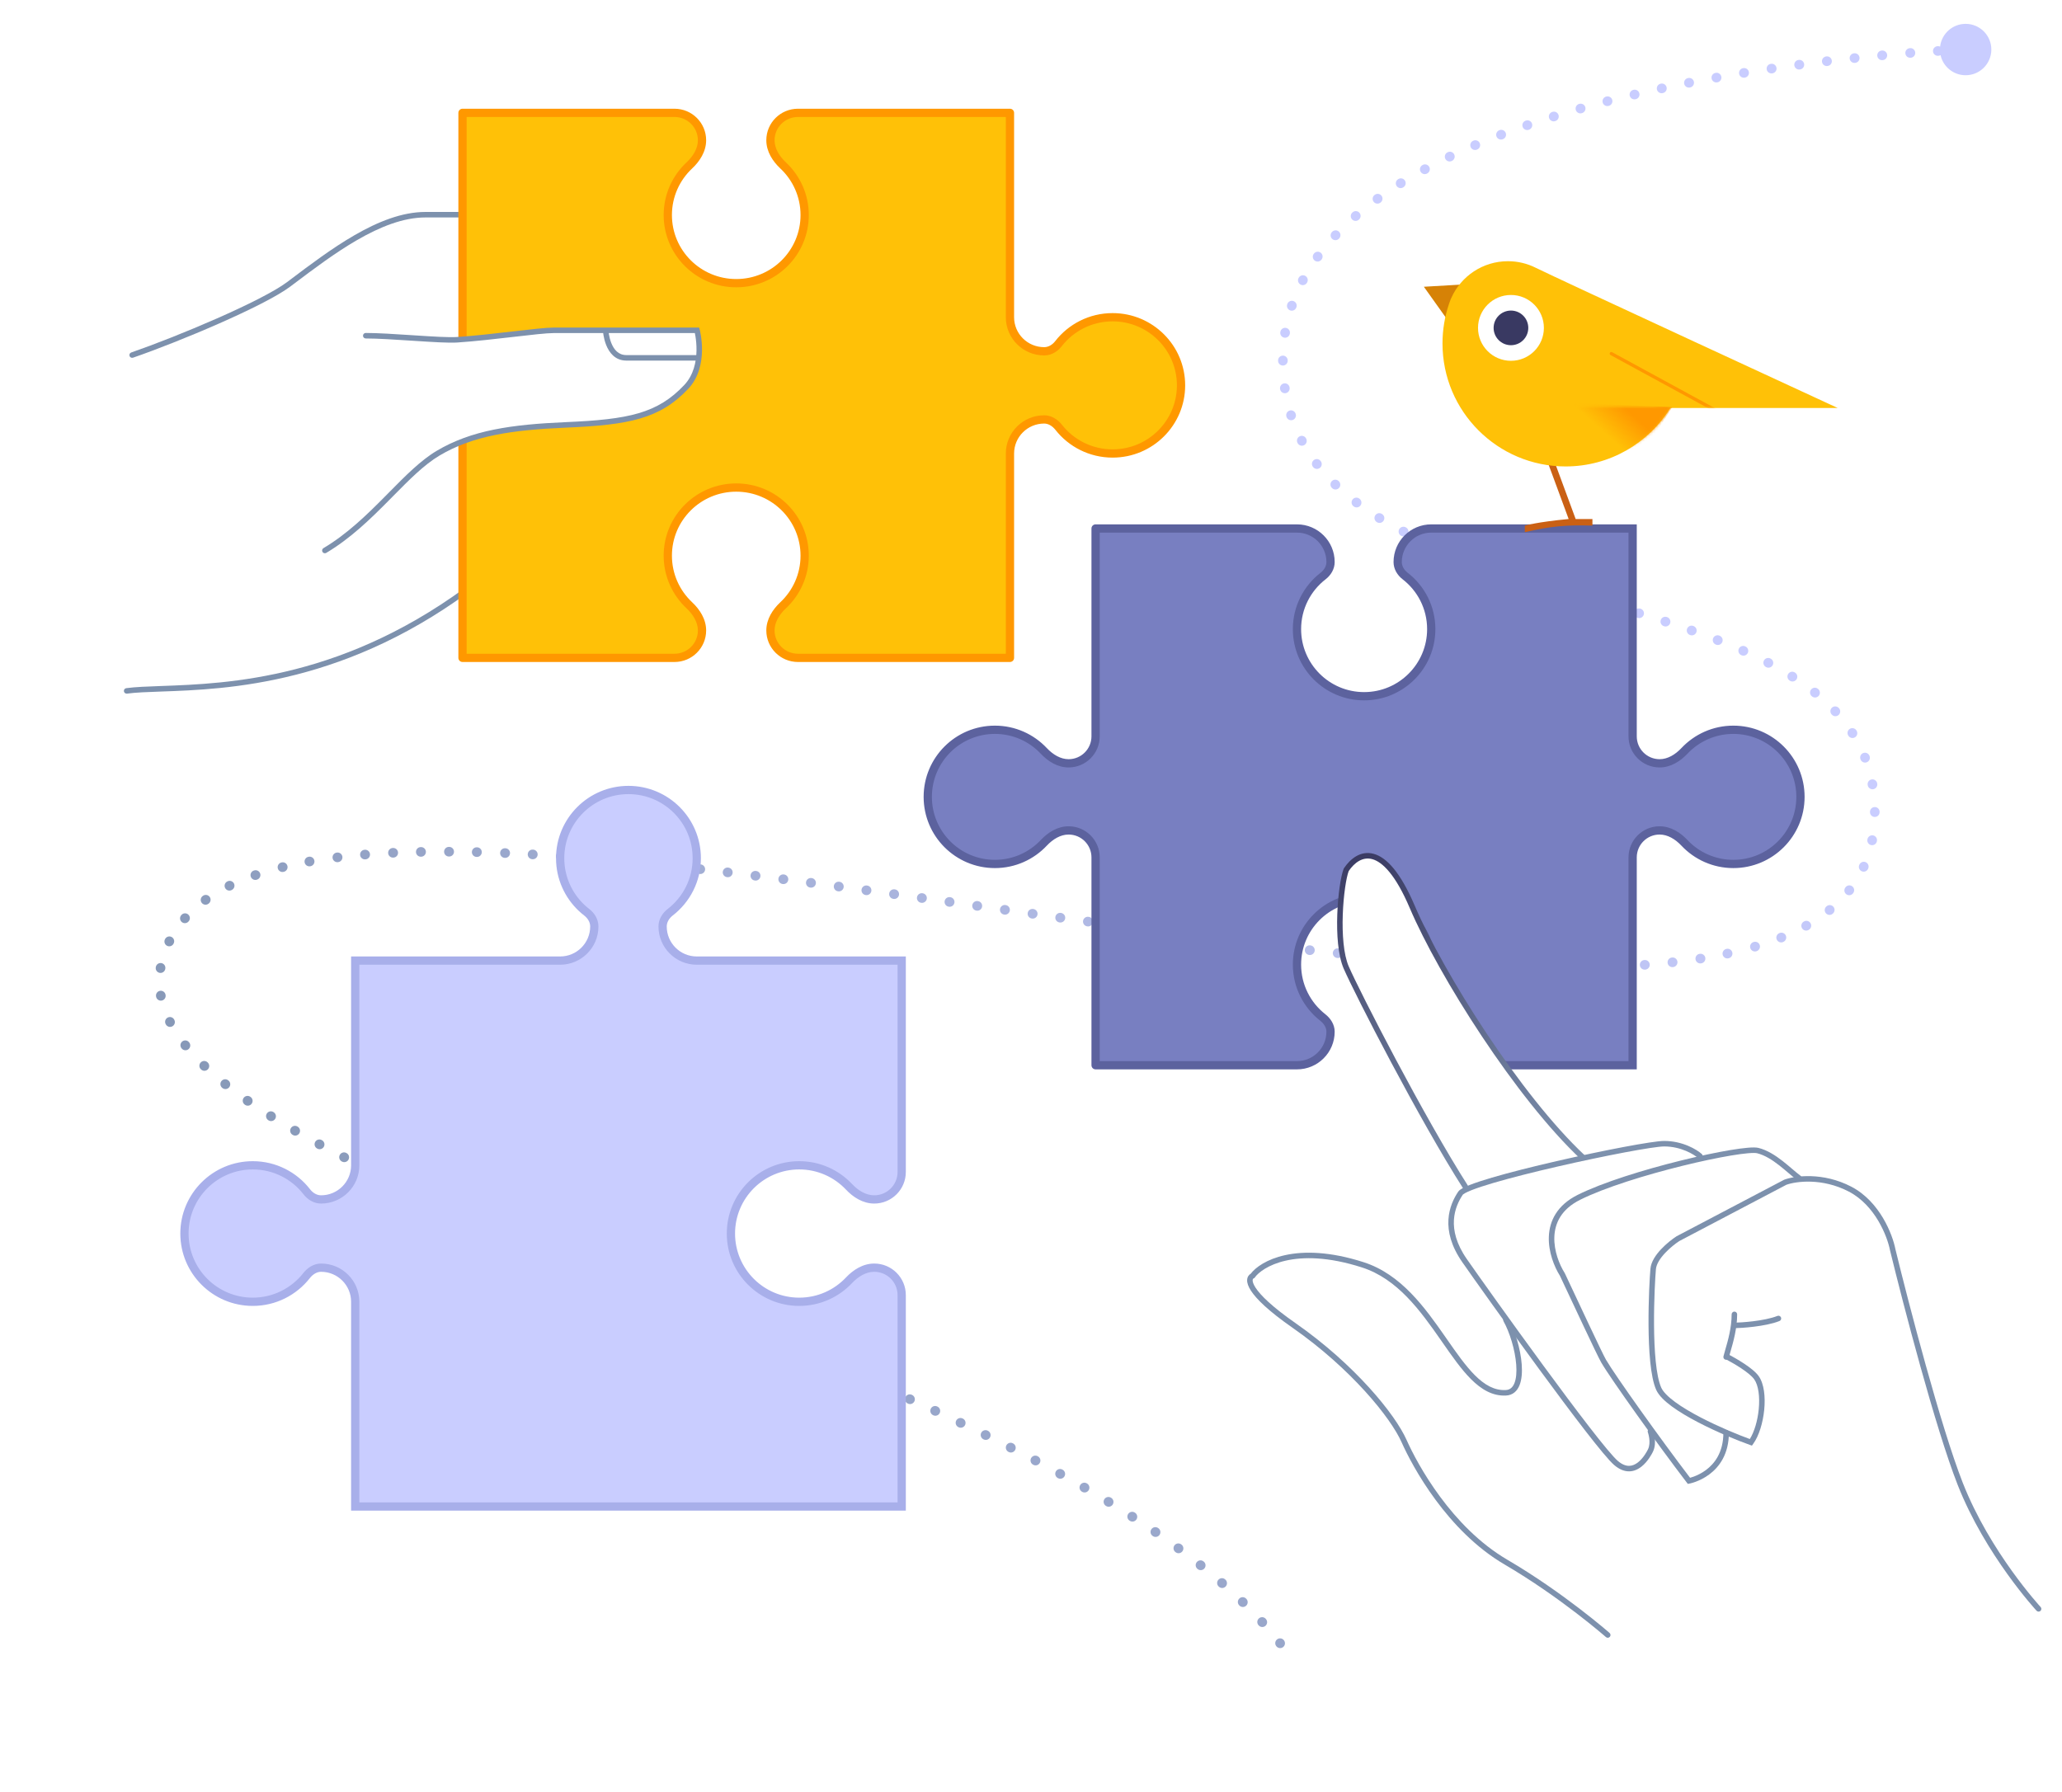 <svg width="749" height="651" viewBox="0 0 749 651" fill="none" xmlns="http://www.w3.org/2000/svg">
<rect width="749" height="651" fill="white"/>
<path fill-rule="evenodd" clip-rule="evenodd" d="M704.725 16.928C704.471 16.812 704.186 16.755 703.888 16.773L703.778 16.78C702.814 16.841 702.081 17.672 702.141 18.636C702.202 19.601 703.033 20.334 703.997 20.273L704.106 20.266C704.391 20.249 704.655 20.164 704.885 20.028C705.811 24.208 709.539 27.333 713.997 27.333C719.152 27.333 723.331 23.154 723.331 18C723.331 12.845 719.152 8.666 713.997 8.666C709.205 8.666 705.257 12.278 704.725 16.928ZM695.691 19.093C695.766 20.056 695.046 20.898 694.082 20.974L693.981 20.982C693.018 21.057 692.175 20.337 692.1 19.374C692.024 18.41 692.744 17.568 693.708 17.492L693.81 17.484C694.773 17.409 695.615 18.129 695.691 19.093ZM685.49 19.938C685.579 20.901 684.87 21.753 683.908 21.842L683.803 21.852C682.841 21.941 681.988 21.233 681.899 20.27C681.81 19.308 682.518 18.456 683.48 18.367L683.586 18.357C684.549 18.268 685.401 18.976 685.49 19.938ZM675.451 20.91C675.553 21.871 674.856 22.733 673.895 22.835L673.798 22.845C672.837 22.947 671.975 22.25 671.873 21.289C671.771 20.328 672.468 19.467 673.429 19.365L673.526 19.354C674.487 19.253 675.349 19.949 675.451 20.91ZM665.393 22.02C665.508 22.98 664.823 23.851 663.863 23.965L663.765 23.977C662.805 24.092 661.934 23.407 661.819 22.448C661.705 21.488 662.39 20.617 663.349 20.502L663.448 20.49C664.407 20.375 665.278 21.061 665.393 22.02ZM655.336 23.268C655.463 24.226 654.79 25.106 653.832 25.234L653.734 25.247C652.776 25.375 651.896 24.702 651.768 23.744C651.64 22.786 652.313 21.906 653.271 21.778L653.369 21.765C654.327 21.637 655.208 22.31 655.336 23.268ZM645.291 24.656C645.432 25.612 644.772 26.502 643.816 26.643L643.718 26.657C642.762 26.799 641.872 26.139 641.73 25.183C641.589 24.227 642.249 23.337 643.205 23.195L643.303 23.181C644.259 23.039 645.149 23.7 645.291 24.656ZM635.264 26.189C635.419 27.143 634.772 28.042 633.819 28.198L633.721 28.214C632.767 28.37 631.867 27.723 631.712 26.769C631.556 25.815 632.203 24.916 633.156 24.76L633.255 24.744C634.209 24.588 635.108 25.235 635.264 26.189ZM625.26 27.874C625.431 28.825 624.798 29.735 623.847 29.906L623.749 29.923C622.798 30.094 621.888 29.461 621.717 28.51C621.547 27.559 622.179 26.649 623.13 26.478L623.228 26.461C624.18 26.29 625.089 26.923 625.26 27.874ZM615.295 29.718C615.482 30.666 614.864 31.586 613.916 31.773L613.817 31.793C612.868 31.979 611.948 31.362 611.761 30.414C611.575 29.465 612.192 28.545 613.14 28.358L613.24 28.339C614.188 28.152 615.108 28.77 615.295 29.718ZM605.377 31.73C605.581 32.675 604.98 33.606 604.035 33.809L603.937 33.831C602.992 34.034 602.061 33.434 601.857 32.489C601.653 31.544 602.254 30.613 603.199 30.409L603.297 30.388C604.242 30.184 605.173 30.785 605.377 31.73ZM595.488 33.927C595.71 34.867 595.128 35.81 594.187 36.032L594.09 36.055C593.149 36.278 592.206 35.695 591.984 34.755C591.762 33.814 592.344 32.871 593.285 32.649L593.383 32.626C594.323 32.404 595.266 32.986 595.488 33.927ZM585.64 36.324C585.882 37.259 585.319 38.214 584.384 38.456L584.287 38.481C583.351 38.723 582.396 38.161 582.154 37.226C581.912 36.29 582.474 35.335 583.409 35.093L583.507 35.068C584.443 34.825 585.397 35.388 585.64 36.324ZM575.845 38.936C576.109 39.866 575.57 40.834 574.64 41.098L574.544 41.125C573.614 41.389 572.646 40.85 572.382 39.92C572.118 38.99 572.657 38.023 573.587 37.758L573.684 37.731C574.613 37.467 575.581 38.007 575.845 38.936ZM566.121 41.785C566.409 42.707 565.895 43.689 564.972 43.977L564.877 44.007C563.954 44.295 562.973 43.781 562.684 42.859C562.396 41.936 562.91 40.955 563.832 40.666L563.929 40.636C564.851 40.348 565.833 40.862 566.121 41.785ZM556.485 44.892C556.799 45.806 556.314 46.802 555.4 47.117L555.305 47.149C554.391 47.464 553.395 46.979 553.08 46.065C552.765 45.152 553.25 44.156 554.164 43.84L554.26 43.807C555.174 43.493 556.17 43.978 556.485 44.892ZM546.942 48.291C547.286 49.194 546.834 50.205 545.931 50.55L545.838 50.585C544.935 50.93 543.924 50.478 543.579 49.575C543.234 48.672 543.686 47.661 544.589 47.316L544.683 47.28C545.586 46.935 546.597 47.388 546.942 48.291ZM537.51 52.02C537.889 52.909 537.474 53.937 536.585 54.315L536.494 54.354C535.605 54.732 534.577 54.319 534.198 53.429C533.819 52.54 534.233 51.512 535.123 51.133L535.215 51.094C536.104 50.716 537.132 51.13 537.51 52.02ZM528.234 56.116C528.65 56.988 528.281 58.032 527.409 58.449L527.319 58.492C526.447 58.908 525.403 58.539 524.986 57.667C524.569 56.795 524.938 55.751 525.81 55.334L525.901 55.29C526.773 54.874 527.817 55.243 528.234 56.116ZM519.156 60.628C519.616 61.478 519.3 62.54 518.45 63L518.363 63.047C517.513 63.507 516.451 63.192 515.99 62.342C515.53 61.492 515.846 60.43 516.695 59.969L516.784 59.922C517.634 59.462 518.696 59.778 519.156 60.628ZM510.335 65.615C510.844 66.437 510.592 67.516 509.771 68.025L509.686 68.077C508.866 68.588 507.786 68.336 507.276 67.515C506.766 66.694 507.018 65.615 507.839 65.105L507.925 65.051C508.746 64.542 509.825 64.794 510.335 65.615ZM501.847 71.147C502.414 71.93 502.239 73.024 501.456 73.591L501.376 73.649C500.593 74.216 499.499 74.042 498.932 73.259C498.364 72.477 498.539 71.383 499.321 70.815L499.404 70.756C500.187 70.189 501.281 70.364 501.847 71.147ZM493.804 77.302C494.435 78.033 494.354 79.138 493.622 79.77L493.547 79.834C492.816 80.466 491.711 80.386 491.079 79.655C490.447 78.924 490.527 77.819 491.258 77.186L491.335 77.12C492.067 76.489 493.172 76.57 493.804 77.302ZM486.354 84.158C487.058 84.821 487.09 85.929 486.427 86.632L486.36 86.704C485.698 87.407 484.59 87.442 483.886 86.779C483.182 86.117 483.148 85.01 483.811 84.306L483.881 84.231C484.544 83.528 485.651 83.495 486.354 84.158ZM479.703 91.784C480.482 92.355 480.651 93.45 480.08 94.23L480.022 94.308C479.452 95.089 478.357 95.259 477.576 94.689C476.796 94.118 476.626 93.023 477.196 92.243L477.257 92.161C477.828 91.381 478.923 91.212 479.703 91.784ZM474.1 100.204C474.954 100.658 475.278 101.718 474.825 102.571L474.779 102.657C474.327 103.511 473.268 103.837 472.414 103.385C471.559 102.932 471.234 101.873 471.686 101.019L471.734 100.929C472.188 100.075 473.247 99.751 474.1 100.204ZM469.82 109.369C470.735 109.68 471.224 110.675 470.913 111.59L470.881 111.682C470.571 112.598 469.578 113.089 468.663 112.779C467.747 112.469 467.256 111.476 467.566 110.56L467.599 110.462C467.91 109.547 468.905 109.058 469.82 109.369ZM467.086 119.119C468.04 119.274 468.688 120.173 468.533 121.127L468.517 121.225C468.364 122.179 467.466 122.828 466.511 122.675C465.557 122.521 464.908 121.623 465.061 120.669L465.078 120.566C465.233 119.612 466.132 118.964 467.086 119.119ZM465.998 129.198C466.965 129.199 467.748 129.983 467.747 130.95L467.747 131L467.747 131.05C467.748 132.017 466.965 132.801 465.998 132.802C465.032 132.802 464.248 132.019 464.247 131.053L464.247 131L464.247 130.947C464.248 129.981 465.032 129.198 465.998 129.198ZM466.447 139.277C467.403 139.138 468.291 139.801 468.43 140.758L468.444 140.856C468.584 141.812 467.923 142.701 466.966 142.842C466.01 142.982 465.121 142.32 464.981 141.364L464.966 141.26C464.827 140.303 465.49 139.416 466.447 139.277ZM468.419 149.162C469.339 148.866 470.325 149.373 470.62 150.293L470.65 150.386C470.947 151.305 470.442 152.292 469.523 152.589C468.603 152.886 467.617 152.381 467.319 151.462L467.288 151.363C466.992 150.443 467.499 149.457 468.419 149.162ZM472.037 158.543C472.891 158.09 473.95 158.416 474.403 159.27L474.448 159.356C474.902 160.209 474.578 161.269 473.725 161.722C472.872 162.176 471.812 161.853 471.358 160.999L471.31 160.908C470.857 160.054 471.183 158.995 472.037 158.543ZM477.233 167.143C477.999 166.553 479.098 166.696 479.688 167.462L479.747 167.539C480.338 168.304 480.196 169.403 479.431 169.993C478.666 170.584 477.567 170.443 476.977 169.678L476.914 169.597C476.325 168.831 476.467 167.732 477.233 167.143ZM483.765 174.798C484.436 174.103 485.544 174.082 486.24 174.753L486.311 174.821C487.007 175.491 487.029 176.599 486.359 177.296C485.689 177.992 484.582 178.014 483.885 177.344L483.811 177.273C483.115 176.602 483.095 175.494 483.765 174.798ZM491.301 181.48C491.883 180.709 492.981 180.555 493.752 181.137L493.829 181.195C494.602 181.776 494.757 182.873 494.175 183.646C493.594 184.418 492.497 184.573 491.725 183.992L491.645 183.931C490.873 183.349 490.719 182.252 491.301 181.48ZM499.522 187.265C500.028 186.441 501.105 186.184 501.929 186.689L502.012 186.74C502.836 187.245 503.094 188.323 502.589 189.147C502.084 189.971 501.006 190.229 500.182 189.724L500.097 189.672C499.273 189.166 499.016 188.088 499.522 187.265ZM508.227 192.308C508.67 191.449 509.726 191.112 510.585 191.556L510.672 191.601C511.531 192.044 511.868 193.099 511.425 193.958C510.983 194.817 509.927 195.154 509.068 194.712L508.979 194.666C508.12 194.222 507.784 193.167 508.227 192.308ZM517.263 196.747C517.656 195.865 518.691 195.468 519.573 195.861L519.663 195.901C520.546 196.295 520.943 197.329 520.55 198.212C520.157 199.095 519.123 199.492 518.24 199.099L518.148 199.058C517.266 198.665 516.869 197.63 517.263 196.747ZM526.523 200.706C526.877 199.807 527.893 199.365 528.793 199.72L528.885 199.756C529.784 200.11 530.226 201.126 529.872 202.025C529.518 202.925 528.502 203.367 527.603 203.013L527.509 202.976C526.61 202.622 526.169 201.605 526.523 200.706ZM535.937 204.29C536.261 203.38 537.262 202.905 538.173 203.229L538.266 203.262C539.177 203.586 539.652 204.587 539.328 205.498C539.004 206.408 538.003 206.884 537.092 206.559L536.998 206.526C536.088 206.202 535.613 205.201 535.937 204.29ZM545.456 207.589C545.758 206.671 546.747 206.172 547.665 206.474L547.759 206.505C548.677 206.807 549.177 207.796 548.875 208.714C548.573 209.632 547.584 210.131 546.666 209.83L546.571 209.798C545.653 209.496 545.154 208.507 545.456 207.589ZM555.045 210.68C555.331 209.757 556.312 209.241 557.235 209.528L557.33 209.558C558.253 209.844 558.769 210.825 558.482 211.748C558.196 212.671 557.215 213.187 556.292 212.9L556.197 212.871C555.274 212.584 554.758 211.603 555.045 210.68ZM564.677 213.632C564.954 212.706 565.93 212.181 566.856 212.458L566.951 212.487C567.877 212.764 568.402 213.74 568.125 214.665C567.848 215.591 566.872 216.117 565.946 215.839L565.851 215.811C564.925 215.533 564.399 214.558 564.677 213.632ZM574.331 216.507C574.605 215.581 575.579 215.051 576.506 215.325L576.602 215.354C577.528 215.628 578.058 216.601 577.784 217.528C577.51 218.455 576.536 218.984 575.609 218.71L575.513 218.682C574.587 218.408 574.057 217.434 574.331 216.507ZM583.99 219.366C584.266 218.44 585.241 217.913 586.167 218.189L586.263 218.218C587.189 218.494 587.716 219.469 587.439 220.395C587.163 221.321 586.188 221.848 585.262 221.572L585.166 221.543C584.24 221.267 583.713 220.292 583.99 219.366ZM593.634 222.268C593.918 221.344 594.898 220.826 595.821 221.111L595.917 221.14C596.841 221.425 597.359 222.404 597.074 223.328C596.79 224.251 595.81 224.769 594.886 224.485L594.791 224.455C593.867 224.171 593.349 223.191 593.634 222.268ZM603.244 225.277C603.544 224.357 604.531 223.855 605.45 224.154L605.546 224.185C606.465 224.485 606.967 225.473 606.668 226.391C606.368 227.31 605.381 227.813 604.462 227.513L604.367 227.482C603.448 227.183 602.945 226.196 603.244 225.277ZM612.798 228.462C613.12 227.551 614.119 227.072 615.03 227.393L615.126 227.427C616.037 227.748 616.516 228.748 616.194 229.659C615.873 230.571 614.873 231.049 613.962 230.728L613.867 230.694C612.956 230.373 612.477 229.374 612.798 228.462ZM622.265 231.906C622.617 231.006 623.632 230.561 624.532 230.913L624.626 230.95C625.526 231.302 625.97 232.317 625.618 233.217C625.266 234.117 624.251 234.561 623.351 234.209L623.258 234.173C622.358 233.821 621.913 232.806 622.265 231.906ZM631.598 235.703C631.991 234.82 633.025 234.423 633.908 234.816L634.001 234.857C634.884 235.25 635.281 236.285 634.888 237.168C634.494 238.051 633.46 238.447 632.577 238.054L632.486 238.014C631.603 237.621 631.205 236.586 631.598 235.703ZM640.727 239.971C641.174 239.114 642.231 238.781 643.088 239.228L643.178 239.275C644.035 239.723 644.367 240.78 643.919 241.637C643.472 242.493 642.414 242.825 641.558 242.378L641.47 242.332C640.613 241.885 640.28 240.828 640.727 239.971ZM649.539 244.85C650.056 244.032 651.136 243.789 651.954 244.305L652.039 244.359C652.856 244.876 653.099 245.957 652.582 246.774C652.065 247.59 650.984 247.833 650.167 247.316L650.084 247.264C649.267 246.747 649.023 245.667 649.539 244.85ZM657.859 250.503C658.462 249.747 659.563 249.624 660.318 250.227L660.397 250.29C661.152 250.894 661.274 251.995 660.67 252.75C660.066 253.504 658.965 253.627 658.21 253.023L658.135 252.962C657.379 252.359 657.256 251.258 657.859 250.503ZM665.424 257.105C666.128 256.443 667.236 256.479 667.897 257.184L667.966 257.258C668.626 257.964 668.589 259.071 667.883 259.731C667.177 260.391 666.07 260.354 665.41 259.648L665.344 259.578C664.683 258.873 664.719 257.766 665.424 257.105ZM671.888 264.815C672.7 264.29 673.783 264.522 674.309 265.333L674.365 265.42C674.888 266.232 674.655 267.315 673.842 267.839C673.03 268.362 671.947 268.129 671.423 267.316L671.371 267.236C670.846 266.424 671.077 265.341 671.888 264.815ZM676.791 273.578C677.691 273.225 678.707 273.668 679.06 274.568L679.097 274.664C679.448 275.565 679.003 276.579 678.102 276.93C677.202 277.281 676.187 276.836 675.836 275.936L675.801 275.846C675.448 274.946 675.892 273.931 676.791 273.578ZM679.837 283.165C680.788 282.997 681.696 283.632 681.864 284.584L681.883 284.687C682.049 285.639 681.412 286.546 680.46 286.712C679.508 286.879 678.601 286.242 678.435 285.29L678.418 285.193C678.25 284.241 678.885 283.333 679.837 283.165ZM680.999 293.198C681.965 293.197 682.749 293.98 682.75 294.947V295.055C682.749 296.022 681.965 296.804 680.998 296.803C680.032 296.803 679.249 296.018 679.25 295.052V294.949C679.249 293.983 680.032 293.199 680.999 293.198ZM680.388 303.495C681.337 303.681 681.955 304.6 681.77 305.549L681.75 305.648C681.562 306.596 680.642 307.212 679.694 307.025C678.746 306.837 678.129 305.917 678.317 304.968L678.335 304.876C678.521 303.928 679.44 303.309 680.388 303.495ZM161.312 309.414C161.316 308.447 162.103 307.667 163.07 307.672L163.168 307.672C164.135 307.677 164.915 308.464 164.91 309.431C164.905 310.397 164.118 311.177 163.151 311.172L163.053 311.172C162.087 311.167 161.307 310.38 161.312 309.414ZM154.703 309.457C154.721 310.423 153.952 311.221 152.986 311.239L152.884 311.241C151.918 311.259 151.119 310.491 151.101 309.524C151.083 308.558 151.851 307.76 152.818 307.742L152.92 307.74C153.887 307.722 154.685 308.49 154.703 309.457ZM171.406 309.528C171.429 308.562 172.232 307.798 173.198 307.822L173.3 307.824C174.266 307.848 175.03 308.65 175.006 309.617C174.983 310.583 174.18 311.347 173.214 311.323L173.113 311.321C172.146 311.297 171.382 310.495 171.406 309.528ZM144.587 309.733C144.632 310.699 143.886 311.518 142.921 311.563L142.823 311.568C141.858 311.613 141.038 310.867 140.993 309.901C140.948 308.936 141.694 308.117 142.659 308.071L142.758 308.067C143.723 308.022 144.542 308.768 144.587 309.733ZM181.665 309.839C181.705 308.874 182.521 308.124 183.486 308.164L183.585 308.168C184.55 308.208 185.3 309.024 185.26 309.989C185.22 310.955 184.404 311.705 183.438 311.665L183.341 311.661C182.375 311.62 181.625 310.805 181.665 309.839ZM191.7 310.307C191.754 309.342 192.581 308.603 193.546 308.658L193.646 308.663C194.611 308.718 195.35 309.544 195.295 310.509C195.241 311.474 194.415 312.212 193.45 312.158L193.349 312.152C192.384 312.098 191.646 311.272 191.7 310.307ZM134.397 310.316C134.474 311.28 133.757 312.124 132.793 312.201L132.692 312.21C131.729 312.288 130.884 311.57 130.806 310.607C130.728 309.643 131.446 308.799 132.409 308.721L132.512 308.713C133.475 308.635 134.319 309.353 134.397 310.316ZM201.982 310.93C202.049 309.966 202.884 309.238 203.849 309.305L203.952 309.312C204.916 309.379 205.643 310.215 205.577 311.179C205.51 312.143 204.674 312.871 203.71 312.804L203.607 312.797C202.643 312.73 201.915 311.894 201.982 310.93ZM124.373 311.254C124.49 312.213 123.808 313.086 122.848 313.203L122.753 313.215C121.794 313.333 120.92 312.651 120.802 311.692C120.685 310.732 121.367 309.859 122.326 309.741L122.423 309.729C123.382 309.612 124.255 310.294 124.373 311.254ZM211.989 311.66C212.066 310.696 212.91 309.978 213.873 310.055L213.973 310.063C214.937 310.141 215.655 310.984 215.577 311.948C215.5 312.911 214.656 313.629 213.693 313.552L213.593 313.544C212.63 313.467 211.912 312.623 211.989 311.66ZM222.15 312.509C222.236 311.546 223.087 310.836 224.049 310.923L224.151 310.932C225.114 311.018 225.824 311.869 225.737 312.832C225.65 313.794 224.799 314.504 223.837 314.418L223.736 314.408C222.773 314.322 222.063 313.471 222.15 312.509ZM114.196 312.669C114.364 313.621 113.728 314.529 112.777 314.697L112.678 314.714C111.726 314.883 110.818 314.248 110.65 313.296C110.481 312.345 111.116 311.437 112.067 311.268L112.168 311.25C113.12 311.082 114.028 311.717 114.196 312.669ZM232.276 313.45C232.371 312.488 233.227 311.785 234.189 311.88L234.288 311.89C235.25 311.985 235.953 312.841 235.858 313.803C235.763 314.765 234.906 315.468 233.944 315.373L233.846 315.363C232.884 315.268 232.181 314.412 232.276 313.45ZM242.336 314.468C242.438 313.506 243.3 312.81 244.261 312.912L244.362 312.923C245.323 313.025 246.019 313.887 245.917 314.848C245.815 315.809 244.953 316.505 243.992 316.403L243.892 316.392C242.931 316.29 242.234 315.429 242.336 314.468ZM677.726 313.239C678.606 313.638 678.996 314.675 678.596 315.555L678.553 315.65C678.152 316.529 677.114 316.917 676.234 316.515C675.355 316.114 674.968 315.075 675.37 314.196L675.409 314.109C675.809 313.229 676.846 312.839 677.726 313.239ZM104.405 314.601C104.636 315.54 104.062 316.488 103.123 316.718L103.022 316.743C102.084 316.975 101.135 316.402 100.904 315.463C100.672 314.525 101.245 313.576 102.184 313.345L102.288 313.319C103.227 313.089 104.174 313.663 104.405 314.601ZM252.538 315.573C252.646 314.613 253.512 313.922 254.473 314.03L254.574 314.042C255.535 314.15 256.226 315.017 256.117 315.977C256.009 316.938 255.142 317.628 254.182 317.52L254.08 317.508C253.12 317.4 252.429 316.534 252.538 315.573ZM262.542 316.721C262.656 315.761 263.526 315.076 264.486 315.189L264.586 315.201C265.545 315.315 266.231 316.185 266.117 317.145C266.004 318.105 265.133 318.791 264.174 318.677L264.074 318.665C263.114 318.551 262.429 317.681 262.542 316.721ZM94.496 317.328C94.81 318.242 94.324 319.238 93.41 319.552L93.319 319.583C92.406 319.899 91.409 319.414 91.094 318.5C90.779 317.586 91.264 316.59 92.177 316.275L92.272 316.243C93.185 315.928 94.181 316.414 94.496 317.328ZM272.64 317.935C272.758 316.976 273.632 316.294 274.591 316.413L274.692 316.425C275.651 316.544 276.332 317.418 276.214 318.377C276.095 319.336 275.221 320.017 274.262 319.899L274.162 319.886C273.203 319.768 272.521 318.894 272.64 317.935ZM282.754 319.2C282.877 318.241 283.753 317.563 284.712 317.686L284.811 317.699C285.77 317.821 286.447 318.698 286.325 319.656C286.202 320.615 285.326 321.293 284.367 321.17L284.268 321.158C283.309 321.035 282.632 320.158 282.754 319.2ZM292.783 320.495C292.909 319.537 293.788 318.862 294.746 318.988L294.846 319.001C295.804 319.128 296.479 320.007 296.353 320.965C296.227 321.923 295.348 322.598 294.389 322.471L294.29 322.458C293.332 322.332 292.657 321.453 292.783 320.495ZM84.996 320.992C85.419 321.861 85.058 322.909 84.189 323.332L84.101 323.375C83.232 323.8 82.184 323.44 81.76 322.572C81.335 321.703 81.695 320.655 82.563 320.231L82.656 320.186C83.525 319.762 84.572 320.123 84.996 320.992ZM302.885 321.835C303.014 320.877 303.896 320.206 304.853 320.335L304.954 320.348C305.912 320.477 306.583 321.358 306.454 322.316C306.325 323.274 305.444 323.946 304.486 323.817L304.386 323.803C303.428 323.674 302.756 322.793 302.885 321.835ZM672.849 322.031C673.607 322.631 673.734 323.732 673.134 324.489L673.069 324.571C672.467 325.327 671.366 325.452 670.61 324.85C669.854 324.248 669.729 323.147 670.331 322.391L670.391 322.316C670.991 321.558 672.092 321.431 672.849 322.031ZM312.944 323.199C313.076 322.242 313.958 321.572 314.916 321.704L315.015 321.717C315.973 321.849 316.642 322.731 316.511 323.689C316.379 324.646 315.497 325.316 314.539 325.185L314.44 325.171C313.482 325.04 312.813 324.157 312.944 323.199ZM322.992 324.586C323.125 323.629 324.009 322.961 324.967 323.094L325.066 323.108C326.024 323.241 326.692 324.126 326.558 325.083C326.425 326.04 325.541 326.708 324.583 326.575L324.484 326.561C323.526 326.427 322.859 325.543 322.992 324.586ZM333.082 325.997C333.217 325.04 334.102 324.374 335.059 324.509L335.159 324.523C336.116 324.657 336.782 325.543 336.648 326.5C336.513 327.457 335.628 328.123 334.671 327.988L334.57 327.974C333.613 327.839 332.947 326.954 333.082 325.997ZM76.171 325.852C76.732 326.638 76.55 327.731 75.763 328.293L75.682 328.351C74.897 328.914 73.803 328.733 73.24 327.948C72.677 327.162 72.858 326.069 73.643 325.506L73.73 325.444C74.516 324.882 75.609 325.065 76.171 325.852ZM343.123 327.416C343.259 326.459 344.145 325.793 345.102 325.929L345.201 325.943C346.158 326.079 346.824 326.965 346.688 327.922C346.552 328.879 345.666 329.544 344.709 329.409L344.61 329.394C343.653 329.259 342.987 328.373 343.123 327.416ZM353.177 328.845C353.313 327.889 354.199 327.223 355.156 327.36L355.256 327.374C356.213 327.51 356.878 328.397 356.741 329.353C356.605 330.31 355.719 330.975 354.762 330.839L354.662 330.825C353.705 330.688 353.04 329.802 353.177 328.845ZM363.242 330.281C363.378 329.324 364.265 328.659 365.222 328.796L365.321 328.81C366.278 328.946 366.943 329.833 366.806 330.79C366.67 331.746 365.784 332.411 364.827 332.275L364.727 332.261C363.77 332.124 363.105 331.238 363.242 330.281ZM665.996 329.464C666.606 330.214 666.493 331.316 665.743 331.926L665.664 331.99C664.913 332.599 663.811 332.483 663.203 331.733C662.594 330.982 662.709 329.88 663.46 329.271L663.534 329.211C664.284 328.601 665.386 328.714 665.996 329.464ZM373.299 331.715C373.435 330.758 374.321 330.093 375.278 330.229L375.377 330.243C376.334 330.38 377 331.266 376.863 332.223C376.727 333.18 375.841 333.845 374.884 333.709L374.785 333.694C373.828 333.558 373.162 332.672 373.299 331.715ZM383.35 333.144C383.485 332.187 384.371 331.521 385.328 331.656L385.427 331.671C386.384 331.806 387.05 332.692 386.915 333.649C386.779 334.606 385.894 335.271 384.937 335.136L384.837 335.122C383.88 334.986 383.214 334.101 383.35 333.144ZM68.383 332.253C69.105 332.896 69.168 334.002 68.525 334.723L68.461 334.796C67.819 335.519 66.713 335.586 65.99 334.944C65.267 334.303 65.201 333.197 65.842 332.474L65.913 332.394C66.556 331.673 67.662 331.609 68.383 332.253ZM393.409 334.564C393.543 333.607 394.428 332.94 395.385 333.074L395.485 333.088C396.442 333.223 397.109 334.107 396.975 335.065C396.84 336.022 395.956 336.689 394.999 336.554L394.899 336.54C393.942 336.406 393.275 335.521 393.409 334.564ZM403.483 335.973C403.616 335.015 404.5 334.347 405.457 334.479L405.557 334.493C406.514 334.626 407.182 335.509 407.05 336.467C406.917 337.424 406.034 338.093 405.076 337.96L404.977 337.946C404.019 337.814 403.351 336.93 403.483 335.973ZM657.677 335.429C658.149 336.273 657.847 337.339 657.004 337.811L656.918 337.859C656.074 338.33 655.008 338.027 654.538 337.183C654.067 336.339 654.37 335.273 655.214 334.802L655.295 334.756C656.139 334.285 657.205 334.586 657.677 335.429ZM413.524 337.357C413.655 336.4 414.537 335.729 415.494 335.86L415.594 335.873C416.551 336.004 417.222 336.886 417.091 337.844C416.961 338.801 416.078 339.472 415.121 339.341L415.021 339.328C414.064 339.197 413.393 338.315 413.524 337.357ZM423.606 338.723C423.734 337.766 424.615 337.093 425.573 337.221L425.673 337.234C426.631 337.362 427.303 338.242 427.175 339.2C427.047 340.158 426.167 340.831 425.209 340.703L425.109 340.69C424.151 340.562 423.478 339.681 423.606 338.723ZM433.689 340.06C433.814 339.102 434.692 338.426 435.65 338.551L435.75 338.564C436.708 338.689 437.384 339.567 437.259 340.526C437.134 341.484 436.256 342.16 435.298 342.035L435.198 342.022C434.24 341.897 433.564 341.019 433.689 340.06ZM648.705 339.937C649.066 340.834 648.632 341.853 647.735 342.215L647.638 342.254C646.741 342.614 645.722 342.179 645.362 341.282C645.001 340.385 645.436 339.366 646.333 339.006L646.427 338.968C647.324 338.607 648.343 339.041 648.705 339.937ZM443.707 341.354C443.829 340.395 444.704 339.716 445.663 339.838L445.762 339.85C446.721 339.971 447.4 340.847 447.279 341.806C447.157 342.765 446.282 343.444 445.323 343.323L445.224 343.31C444.265 343.189 443.586 342.313 443.707 341.354ZM62.3 340.387C63.166 340.816 63.52 341.866 63.09 342.732L63.069 342.775L63.046 342.821C62.619 343.688 61.57 344.044 60.703 343.617C59.836 343.19 59.48 342.141 59.907 341.274L59.931 341.224L59.955 341.177C60.384 340.311 61.434 339.957 62.3 340.387ZM453.847 342.623C453.965 341.663 454.837 340.98 455.797 341.098L455.897 341.11C456.856 341.227 457.539 342.099 457.422 343.059C457.305 344.018 456.432 344.701 455.473 344.584L455.373 344.572C454.413 344.455 453.73 343.582 453.847 342.623ZM639.223 343.393C639.497 344.32 638.967 345.293 638.04 345.567L637.943 345.596C637.016 345.869 636.043 345.338 635.77 344.411C635.497 343.484 636.028 342.511 636.955 342.238L637.049 342.21C637.976 341.936 638.949 342.466 639.223 343.393ZM463.923 343.836C464.035 342.876 464.904 342.189 465.864 342.301L465.963 342.312C466.923 342.425 467.611 343.294 467.498 344.254C467.386 345.214 466.517 345.901 465.557 345.789L465.458 345.777C464.498 345.665 463.81 344.796 463.923 343.836ZM473.973 344.992C474.079 344.032 474.945 343.339 475.905 343.446L476.006 343.457C476.967 343.564 477.659 344.429 477.553 345.39C477.446 346.35 476.581 347.043 475.62 346.936L475.519 346.925C474.558 346.818 473.866 345.953 473.973 344.992ZM484.14 346.1C484.24 345.139 485.101 344.441 486.062 344.541L486.162 344.552C487.123 344.652 487.821 345.512 487.721 346.474C487.621 347.435 486.76 348.133 485.799 348.033L485.699 348.022C484.738 347.922 484.04 347.061 484.14 346.1ZM629.251 346.055C629.455 347 628.854 347.931 627.909 348.135L627.814 348.156C626.869 348.359 625.939 347.758 625.735 346.813C625.532 345.868 626.133 344.937 627.078 344.734L627.171 344.714C628.116 344.51 629.047 345.111 629.251 346.055ZM494.18 347.124C494.273 346.162 495.128 345.458 496.09 345.551L496.189 345.561C497.151 345.654 497.855 346.509 497.762 347.471C497.669 348.433 496.814 349.138 495.852 349.044L495.753 349.035C494.791 348.942 494.086 348.086 494.18 347.124ZM504.341 348.081C504.426 347.119 505.276 346.407 506.238 346.492L506.339 346.501C507.302 346.586 508.014 347.435 507.929 348.398C507.844 349.361 506.995 350.072 506.032 349.987L505.93 349.979C504.968 349.893 504.256 349.044 504.341 348.081ZM619.441 347.974C619.592 348.929 618.94 349.824 617.985 349.975L617.883 349.991C616.928 350.14 616.033 349.488 615.883 348.533C615.733 347.578 616.386 346.683 617.341 346.533L617.44 346.517C618.395 346.367 619.291 347.019 619.441 347.974ZM514.472 348.945C514.548 347.982 515.391 347.262 516.354 347.338L516.453 347.346C517.417 347.421 518.137 348.264 518.061 349.227C517.985 350.191 517.143 350.911 516.179 350.835L516.079 350.827C515.116 350.751 514.396 349.909 514.472 348.945ZM609.314 349.403C609.42 350.363 608.727 351.228 607.767 351.334L607.669 351.345C606.708 351.451 605.843 350.758 605.738 349.797C605.632 348.837 606.325 347.972 607.286 347.866L607.382 347.856C608.343 347.749 609.208 348.442 609.314 349.403ZM524.52 349.701C524.586 348.737 525.421 348.008 526.385 348.074L526.487 348.081C527.452 348.146 528.18 348.981 528.115 349.945C528.05 350.909 527.215 351.638 526.251 351.573L526.148 351.566C525.184 351.5 524.455 350.666 524.52 349.701ZM534.766 350.355C534.819 349.39 535.645 348.651 536.61 348.705L536.71 348.71C537.675 348.763 538.414 349.589 538.361 350.554C538.308 351.519 537.482 352.258 536.517 352.205L536.417 352.199C535.452 352.146 534.713 351.32 534.766 350.355ZM599.25 350.386C599.32 351.349 598.596 352.188 597.632 352.259L597.529 352.266C596.565 352.336 595.727 351.612 595.657 350.648C595.587 349.684 596.311 348.845 597.275 348.775L597.377 348.768C598.341 348.697 599.179 349.422 599.25 350.386ZM544.788 350.865C544.828 349.899 545.643 349.149 546.609 349.189L546.707 349.193C547.672 349.232 548.423 350.047 548.383 351.013C548.344 351.979 547.529 352.729 546.563 352.69L546.465 352.686C545.499 352.646 544.748 351.831 544.788 350.865ZM589.08 351.021C589.121 351.986 588.371 352.802 587.405 352.843L587.306 352.847C586.341 352.887 585.525 352.137 585.485 351.172C585.444 350.206 586.195 349.39 587.16 349.35L587.258 349.346C588.224 349.305 589.039 350.055 589.08 351.021ZM555.06 351.235C555.084 350.268 555.887 349.505 556.853 349.528L556.954 349.531C557.92 349.555 558.684 350.357 558.661 351.323C558.637 352.29 557.834 353.054 556.868 353.03L556.766 353.027C555.8 353.003 555.036 352.201 555.06 351.235ZM578.961 351.357C578.977 352.324 578.206 353.12 577.24 353.136L577.137 353.137C576.171 353.153 575.375 352.382 575.36 351.416C575.344 350.449 576.115 349.653 577.081 349.638L577.183 349.636C578.149 349.62 578.945 350.391 578.961 351.357ZM565.148 351.425C565.154 350.458 565.942 349.68 566.909 349.686L567.007 349.686C567.973 349.692 568.752 350.48 568.747 351.446C568.741 352.413 567.953 353.192 566.987 353.186L566.888 353.185C565.921 353.18 565.143 352.391 565.148 351.425ZM58.609 349.887C59.563 350.045 60.208 350.946 60.05 351.9L60.035 351.995C59.88 352.949 58.981 353.597 58.027 353.442C57.073 353.288 56.425 352.389 56.58 351.435L56.597 351.328C56.755 350.375 57.656 349.73 58.609 349.887ZM58.094 359.967C59.045 359.793 59.956 360.423 60.13 361.374L60.147 361.467C60.324 362.417 59.697 363.331 58.747 363.507C57.797 363.684 56.883 363.057 56.706 362.107L56.687 362.003C56.513 361.052 57.143 360.14 58.094 359.967ZM60.926 369.673C61.786 369.233 62.84 369.573 63.281 370.434L63.325 370.521C63.767 371.381 63.429 372.436 62.57 372.878C61.71 373.32 60.655 372.982 60.213 372.122L60.164 372.027C59.724 371.167 60.065 370.112 60.926 369.673ZM66.202 378.363C66.957 377.76 68.058 377.883 68.662 378.638L68.725 378.718C69.329 379.472 69.208 380.573 68.454 381.178C67.699 381.782 66.598 381.66 65.994 380.906L65.926 380.822C65.323 380.067 65.447 378.966 66.202 378.363ZM72.91 385.985C73.579 385.288 74.687 385.264 75.385 385.933L75.459 386.004C76.157 386.672 76.182 387.78 75.514 388.479C74.846 389.177 73.738 389.201 73.04 388.533L72.963 388.459C72.265 387.791 72.242 386.683 72.91 385.985ZM80.438 392.751C81.041 391.996 82.142 391.873 82.898 392.476L82.977 392.54C83.733 393.143 83.857 394.244 83.254 394.999C82.652 395.755 81.55 395.879 80.795 395.276L80.713 395.211C79.958 394.607 79.835 393.506 80.438 392.751ZM88.486 398.886C89.039 398.093 90.13 397.899 90.923 398.453L91.005 398.51C91.798 399.063 91.993 400.154 91.44 400.947C90.887 401.739 89.796 401.934 89.003 401.381L88.919 401.322C88.127 400.769 87.933 399.678 88.486 398.886ZM96.911 404.559C97.426 403.74 98.506 403.494 99.324 404.009L99.408 404.061C100.227 404.576 100.473 405.656 99.959 406.474C99.445 407.293 98.365 407.539 97.546 407.025L97.461 406.972C96.643 406.457 96.397 405.377 96.911 404.559ZM105.636 409.887C106.119 409.051 107.19 408.764 108.026 409.248L108.111 409.297C108.948 409.781 109.234 410.851 108.751 411.688C108.267 412.525 107.197 412.811 106.36 412.328L106.275 412.278C105.438 411.795 105.152 410.724 105.636 409.887ZM114.475 414.88C114.934 414.03 115.996 413.713 116.847 414.172L116.937 414.221C117.787 414.68 118.104 415.742 117.645 416.592C117.186 417.443 116.125 417.76 115.274 417.301L115.183 417.252C114.333 416.792 114.016 415.731 114.475 414.88ZM123.404 419.612C123.844 418.752 124.898 418.41 125.759 418.85L125.848 418.896C126.709 419.335 127.05 420.389 126.611 421.25C126.171 422.111 125.117 422.452 124.256 422.013L124.166 421.967C123.306 421.527 122.964 420.473 123.404 419.612ZM132.534 424.201C132.957 423.332 134.005 422.971 134.874 423.394L134.962 423.438C135.831 423.861 136.192 424.908 135.769 425.777C135.346 426.646 134.299 427.007 133.43 426.584L133.341 426.541C132.472 426.117 132.111 425.07 132.534 424.201ZM141.668 428.592C142.078 427.717 143.12 427.34 143.995 427.75L144.087 427.793C144.962 428.203 145.339 429.245 144.929 430.12C144.519 430.996 143.478 431.373 142.602 430.963L142.51 430.92C141.635 430.51 141.258 429.468 141.668 428.592ZM150.871 432.856C151.27 431.976 152.307 431.586 153.187 431.985L153.278 432.026C154.158 432.425 154.549 433.462 154.15 434.343C153.751 435.223 152.713 435.613 151.833 435.214L151.742 435.173C150.862 434.774 150.472 433.737 150.871 432.856ZM160.2 437.046C160.59 436.161 161.623 435.761 162.507 436.151L162.601 436.192C163.485 436.582 163.886 437.615 163.496 438.499C163.106 439.384 162.074 439.784 161.189 439.395L161.095 439.353C160.211 438.963 159.81 437.93 160.2 437.046ZM169.444 441.091C169.827 440.203 170.856 439.794 171.744 440.176L171.836 440.216C172.724 440.598 173.133 441.628 172.751 442.516C172.368 443.403 171.338 443.813 170.451 443.43L170.358 443.39C169.471 443.008 169.061 441.978 169.444 441.091ZM178.834 445.112C179.21 444.221 180.237 443.805 181.127 444.182L181.219 444.22C182.109 444.597 182.525 445.623 182.149 446.514C181.772 447.404 180.745 447.82 179.855 447.444L179.764 447.405C178.874 447.029 178.457 446.002 178.834 445.112ZM188.156 449.034C188.528 448.142 189.552 447.72 190.444 448.092L190.538 448.131C191.43 448.502 191.852 449.527 191.48 450.419C191.108 451.311 190.084 451.733 189.192 451.362L189.098 451.323C188.206 450.951 187.784 449.926 188.156 449.034ZM197.564 452.938C197.932 452.044 198.954 451.618 199.848 451.986L199.94 452.024C200.834 452.392 201.26 453.415 200.892 454.308C200.524 455.202 199.502 455.628 198.608 455.26L198.516 455.222C197.622 454.854 197.196 453.832 197.564 452.938ZM206.947 456.789C207.312 455.895 208.334 455.465 209.229 455.831L209.322 455.869C210.217 456.234 210.646 457.255 210.281 458.15C209.916 459.045 208.894 459.474 207.999 459.109L207.906 459.071C207.011 458.706 206.582 457.684 206.947 456.789ZM216.365 460.625C216.728 459.73 217.749 459.298 218.644 459.662L218.737 459.699C219.633 460.063 220.064 461.083 219.701 461.979C219.337 462.874 218.317 463.306 217.421 462.942L217.328 462.905C216.433 462.541 216.001 461.521 216.365 460.625ZM225.778 464.44C226.14 463.544 227.16 463.111 228.056 463.473L228.15 463.511C229.046 463.874 229.478 464.894 229.116 465.79C228.754 466.686 227.734 467.118 226.838 466.756L226.744 466.718C225.848 466.356 225.415 465.336 225.778 464.44ZM235.198 468.248C235.56 467.352 236.58 466.919 237.477 467.281L237.57 467.318C238.466 467.681 238.898 468.701 238.536 469.597C238.174 470.493 237.154 470.926 236.258 470.564L236.165 470.526C235.269 470.164 234.836 469.144 235.198 468.248ZM244.619 472.056C244.981 471.16 246.002 470.728 246.897 471.09L246.991 471.128C247.887 471.491 248.319 472.511 247.957 473.407C247.594 474.303 246.574 474.735 245.678 474.372L245.584 474.334C244.688 473.972 244.256 472.952 244.619 472.056ZM254.034 475.871C254.398 474.976 255.419 474.545 256.315 474.909L256.408 474.946C257.303 475.31 257.734 476.331 257.37 477.226C257.006 478.122 255.985 478.553 255.09 478.189L254.997 478.151C254.102 477.787 253.671 476.766 254.034 475.871ZM263.445 479.702C263.811 478.807 264.833 478.379 265.727 478.744L265.82 478.782C266.715 479.148 267.144 480.17 266.778 481.065C266.412 481.959 265.39 482.388 264.496 482.022L264.403 481.984C263.508 481.618 263.079 480.596 263.445 479.702ZM272.847 483.556C273.215 482.662 274.238 482.237 275.132 482.605L275.225 482.643C276.118 483.012 276.544 484.035 276.176 484.928C275.807 485.822 274.784 486.247 273.891 485.879L273.798 485.841C272.904 485.472 272.478 484.449 272.847 483.556ZM282.233 487.438C282.604 486.546 283.629 486.124 284.521 486.496L284.614 486.535C285.506 486.907 285.928 487.931 285.556 488.823C285.184 489.716 284.16 490.137 283.268 489.766L283.175 489.727C282.283 489.355 281.861 488.331 282.233 487.438ZM291.61 491.362C291.986 490.471 293.012 490.054 293.903 490.43L293.996 490.469C294.886 490.845 295.303 491.871 294.927 492.762C294.551 493.652 293.525 494.069 292.634 493.694L292.542 493.654C291.651 493.279 291.234 492.252 291.61 491.362ZM300.956 495.325C301.337 494.437 302.366 494.025 303.254 494.406L303.346 494.446C304.235 494.826 304.646 495.855 304.265 496.743C303.885 497.632 302.856 498.043 301.968 497.663L301.875 497.623C300.987 497.242 300.575 496.214 300.956 495.325ZM310.297 499.35C310.683 498.464 311.714 498.059 312.6 498.445L312.693 498.485C313.579 498.872 313.984 499.903 313.597 500.789C313.211 501.675 312.18 502.08 311.294 501.693L311.202 501.653C310.316 501.267 309.911 500.236 310.297 499.35ZM319.586 503.425C319.979 502.542 321.013 502.144 321.896 502.537L321.988 502.578C322.871 502.971 323.268 504.005 322.876 504.888C322.483 505.771 321.449 506.169 320.565 505.776L320.474 505.735C319.591 505.343 319.193 504.308 319.586 503.425ZM328.876 507.586C329.276 506.706 330.314 506.317 331.194 506.717L331.285 506.759C332.165 507.159 332.554 508.196 332.154 509.076C331.754 509.956 330.716 510.345 329.837 509.945L329.745 509.903C328.865 509.503 328.476 508.465 328.876 507.586ZM338.087 511.806C338.495 510.93 339.536 510.551 340.412 510.959L340.503 511.002C341.379 511.41 341.758 512.451 341.35 513.327C340.941 514.203 339.9 514.582 339.024 514.174L338.934 514.132C338.058 513.724 337.679 512.682 338.087 511.806ZM347.31 516.143C347.728 515.271 348.773 514.903 349.645 515.321L349.736 515.364C350.607 515.782 350.975 516.827 350.557 517.699C350.14 518.57 349.095 518.938 348.223 518.521L348.132 518.477C347.261 518.06 346.893 517.015 347.31 516.143ZM356.413 520.546C356.841 519.68 357.89 519.324 358.757 519.752L358.846 519.796C359.713 520.224 360.068 521.274 359.64 522.14C359.212 523.007 358.163 523.362 357.296 522.934L357.207 522.89C356.34 522.462 355.985 521.413 356.413 520.546ZM365.549 525.107C365.988 524.246 367.043 523.905 367.903 524.345L367.993 524.391C368.854 524.83 369.195 525.885 368.755 526.745C368.315 527.606 367.261 527.947 366.4 527.507L366.311 527.462C365.45 527.022 365.109 525.968 365.549 525.107ZM374.531 529.75C374.984 528.896 376.043 528.571 376.897 529.023L376.987 529.071C377.841 529.524 378.166 530.583 377.713 531.437C377.261 532.291 376.201 532.616 375.348 532.163L375.258 532.116C374.404 531.663 374.079 530.604 374.531 529.75ZM383.523 534.58C383.99 533.734 385.055 533.427 385.901 533.894L385.988 533.943C386.834 534.41 387.141 535.475 386.674 536.321C386.206 537.167 385.142 537.473 384.296 537.006L384.208 536.958C383.362 536.49 383.055 535.426 383.523 534.58ZM392.365 539.535C392.848 538.698 393.919 538.412 394.755 538.896L394.844 538.947C395.681 539.43 395.967 540.501 395.483 541.338C394.999 542.174 393.929 542.46 393.092 541.977L393.004 541.926C392.167 541.442 391.881 540.372 392.365 539.535ZM401.131 544.684C401.633 543.858 402.71 543.595 403.536 544.097L403.621 544.149C404.447 544.652 404.709 545.728 404.207 546.554C403.705 547.38 402.628 547.642 401.803 547.14L401.718 547.088C400.892 546.586 400.629 545.51 401.131 544.684ZM409.785 550.039C410.308 549.226 411.391 548.991 412.204 549.513L412.289 549.568C413.102 550.091 413.337 551.174 412.814 551.987C412.292 552.8 411.209 553.035 410.396 552.512L410.311 552.457C409.498 551.935 409.263 550.852 409.785 550.039ZM418.225 555.573C418.771 554.775 419.86 554.571 420.658 555.116L420.74 555.172C421.537 555.718 421.741 556.807 421.195 557.605C420.649 558.402 419.56 558.606 418.763 558.06L418.682 558.005C417.884 557.459 417.68 556.37 418.225 555.573ZM426.609 561.438C427.181 560.659 428.276 560.492 429.055 561.064L429.136 561.123C429.915 561.695 430.083 562.791 429.51 563.57C428.938 564.349 427.843 564.516 427.064 563.944L426.984 563.885C426.205 563.313 426.037 562.217 426.609 561.438ZM434.701 567.531C435.302 566.775 436.403 566.649 437.159 567.251L437.24 567.315C437.996 567.916 438.121 569.017 437.52 569.774C436.918 570.53 435.817 570.655 435.061 570.053L434.981 569.99C434.225 569.389 434.099 568.288 434.701 567.531ZM442.544 573.95C443.179 573.221 444.285 573.145 445.013 573.78L445.088 573.845C445.817 574.48 445.893 575.586 445.258 576.314C444.623 577.043 443.517 577.118 442.789 576.483L442.715 576.419C441.986 575.784 441.91 574.679 442.544 573.95ZM450.13 580.782C450.803 580.088 451.91 580.071 452.605 580.743L452.677 580.814C453.371 581.487 453.388 582.595 452.715 583.288C452.042 583.982 450.934 583.999 450.24 583.326L450.169 583.257C449.475 582.585 449.457 581.477 450.13 580.782ZM457.269 587.974C457.983 587.323 459.09 587.375 459.741 588.089L459.811 588.166C460.461 588.88 460.409 589.987 459.694 590.638C458.979 591.288 457.872 591.236 457.222 590.521L457.154 590.447C456.503 589.732 456.555 588.625 457.269 587.974ZM463.889 595.585C464.65 594.988 465.75 595.121 466.347 595.881L466.377 595.92C466.974 596.681 466.84 597.781 466.08 598.377C465.319 598.973 464.219 598.84 463.623 598.08L463.593 598.042C462.996 597.281 463.129 596.181 463.889 595.585Z" fill="url(#paint0_radial_575_5296)"/>
<path d="M111.456 432.998C106.919 427.132 99.807 423.354 91.812 423.354C78.109 423.354 67 434.454 67 448.146C67 461.838 78.109 472.937 91.812 472.937C99.744 472.937 106.807 469.219 111.349 463.431C112.652 461.771 114.514 460.542 116.625 460.542C123.477 460.542 129.031 466.091 129.031 472.937L129.031 547.312H327.531V470.506C327.531 465.003 323.066 460.542 317.558 460.542C313.998 460.542 310.818 462.552 308.377 465.141C303.852 469.941 297.433 472.937 290.312 472.937C276.609 472.937 265.5 461.838 265.5 448.146C265.5 434.454 276.609 423.354 290.312 423.354C297.433 423.354 303.852 426.351 308.377 431.15C310.818 433.74 313.998 435.75 317.558 435.75C323.066 435.75 327.531 431.289 327.531 425.785V348.979L253.094 348.979C246.242 348.979 240.687 343.429 240.687 336.583C240.687 334.531 241.816 332.674 243.442 331.419C249.313 326.885 253.094 319.78 253.094 311.792C253.094 298.1 241.985 287 228.281 287C214.578 287 203.469 298.1 203.469 311.792C203.469 319.78 207.25 326.885 213.121 331.419C214.746 332.674 215.875 334.531 215.875 336.583C215.875 343.429 210.321 348.979 203.469 348.979H129.031L129.031 423.354C129.031 430.2 123.477 435.75 116.625 435.75C114.571 435.75 112.713 434.622 111.456 432.998Z" fill="#C9CDFF"/>
<path fill-rule="evenodd" clip-rule="evenodd" d="M228.281 288.5C215.405 288.5 204.969 298.929 204.969 311.792C204.969 318.475 207.784 324.499 212.299 328.749C212.854 329.271 213.434 329.766 214.038 330.232C215.941 331.702 217.375 333.963 217.375 336.583C217.375 344.259 211.148 350.479 203.469 350.479H130.531L130.531 423.354C130.531 431.03 124.304 437.25 116.625 437.25C114.004 437.25 111.741 435.818 110.27 433.916C106.004 428.401 99.323 424.854 91.812 424.854C78.936 424.854 68.5 435.283 68.5 448.146C68.5 461.008 78.936 471.437 91.812 471.437C99.264 471.437 105.899 467.946 110.169 462.505C111.652 460.616 113.908 459.042 116.625 459.042C124.304 459.042 130.531 465.262 130.531 472.937L130.531 545.812H326.031V470.506C326.031 465.833 322.239 462.042 317.558 462.042C314.575 462.042 311.763 463.736 309.469 466.17C304.672 471.258 297.862 474.437 290.312 474.437C275.782 474.437 264 462.667 264 448.146C264 433.624 275.782 421.854 290.312 421.854C297.862 421.854 304.672 425.033 309.469 430.121C311.763 432.555 314.575 434.25 317.558 434.25C322.239 434.25 326.031 430.459 326.031 425.785V350.479L253.094 350.479C245.415 350.479 239.187 344.259 239.187 336.583C239.187 333.963 240.621 331.702 242.525 330.232C248.044 325.969 251.594 319.295 251.594 311.792C251.594 298.929 241.158 288.5 228.281 288.5ZM329.031 425.785C329.031 432.118 323.893 437.25 317.558 437.25C313.42 437.25 309.873 434.924 307.286 432.179C303.032 427.668 297.003 424.854 290.312 424.854C277.436 424.854 267 435.283 267 448.146C267 461.008 277.436 471.437 290.312 471.437C297.003 471.437 303.032 468.624 307.286 464.112C309.873 461.368 313.42 459.042 317.558 459.042C323.893 459.042 329.031 464.173 329.031 470.506V548.812H127.531L127.531 472.937C127.531 466.921 122.649 462.042 116.625 462.042C115.12 462.042 113.651 462.927 112.529 464.357C107.715 470.492 100.224 474.437 91.812 474.437C77.282 474.437 65.5 462.667 65.5 448.146C65.5 433.624 77.282 421.854 91.812 421.854C100.291 421.854 107.833 425.863 112.643 432.081C113.684 433.427 115.137 434.25 116.625 434.25C122.649 434.25 127.531 429.371 127.531 423.354L127.531 347.479H203.469C209.493 347.479 214.375 342.6 214.375 336.583C214.375 335.098 213.552 333.647 212.204 332.606C211.523 332.081 210.869 331.522 210.243 330.933C205.151 326.141 201.969 319.336 201.969 311.792C201.969 297.27 213.75 285.5 228.281 285.5C242.812 285.5 254.594 297.27 254.594 311.792C254.594 320.264 250.581 327.801 244.358 332.606C243.011 333.647 242.187 335.098 242.187 336.583C242.187 342.6 247.069 347.479 253.094 347.479L329.031 347.479V425.785Z" fill="#A8AFEA"/>
<path d="M397.962 387L397.962 311.485C397.962 306.074 393.573 301.688 388.16 301.688C384.662 301.688 381.537 303.664 379.138 306.21C374.691 310.929 368.382 313.875 361.385 313.875C347.917 313.875 337 302.962 337 289.5C337 276.038 347.917 265.125 361.385 265.125C368.382 265.125 374.691 268.071 379.138 272.79C381.537 275.336 384.662 277.313 388.16 277.313C393.573 277.313 397.962 272.926 397.962 267.515L397.962 192L471.115 192C477.849 192 483.308 197.457 483.308 204.188C483.308 206.206 482.199 208.031 480.601 209.265C474.831 213.723 471.115 220.709 471.115 228.563C471.115 242.024 482.033 252.938 495.5 252.938C508.967 252.938 519.885 242.024 519.885 228.563C519.885 220.709 516.169 213.723 510.399 209.265C508.801 208.031 507.692 206.206 507.692 204.188C507.692 197.457 513.151 192 519.885 192L593.038 192L593.038 267.515C593.038 272.926 597.427 277.312 602.84 277.312C606.338 277.312 609.463 275.336 611.862 272.79C616.309 268.071 622.618 265.125 629.615 265.125C643.083 265.125 654 276.038 654 289.5C654 302.962 643.083 313.875 629.615 313.875C622.618 313.875 616.309 310.929 611.862 306.21C609.463 303.664 606.338 301.687 602.84 301.687C597.427 301.687 593.038 306.074 593.038 311.485L593.038 387L519.885 387C513.151 387 507.692 381.543 507.692 374.812C507.692 372.794 508.801 370.969 510.399 369.735C516.169 365.277 519.885 358.291 519.885 350.437C519.885 336.976 508.967 326.062 495.5 326.062C482.033 326.062 471.115 336.976 471.115 350.437C471.115 358.229 474.773 365.167 480.466 369.63C482.098 370.909 483.308 372.739 483.308 374.812C483.308 381.543 477.849 387 471.115 387L397.962 387Z" fill="#787FC1"/>
<path fill-rule="evenodd" clip-rule="evenodd" d="M361.385 315.375C347.09 315.375 335.5 303.791 335.5 289.5C335.5 275.209 347.09 263.625 361.385 263.625C368.812 263.625 375.511 266.754 380.229 271.761C382.482 274.152 385.239 275.813 388.16 275.813C392.745 275.813 396.462 272.097 396.462 267.515L396.462 192C396.462 191.172 397.133 190.5 397.962 190.5L471.115 190.5C478.677 190.5 484.808 196.628 484.808 204.188C484.808 206.773 483.394 209.003 481.518 210.452C476.1 214.638 472.615 221.193 472.615 228.563C472.615 241.195 482.861 251.438 495.5 251.438C508.139 251.438 518.385 241.195 518.385 228.563C518.385 221.193 514.9 214.638 509.482 210.452C507.606 209.003 506.192 206.773 506.192 204.188C506.192 196.628 512.323 190.5 519.885 190.5L594.538 190.5L594.538 267.515C594.538 272.097 598.255 275.812 602.84 275.812C605.761 275.812 608.518 274.152 610.771 271.761C615.489 266.754 622.188 263.625 629.615 263.625C643.911 263.625 655.5 275.209 655.5 289.5C655.5 303.791 643.911 315.375 629.615 315.375C622.188 315.375 615.489 312.246 610.771 307.239C608.518 304.848 605.761 303.187 602.84 303.187C598.255 303.187 594.538 306.903 594.538 311.485L594.538 388.5L519.885 388.5C512.323 388.5 506.192 382.372 506.192 374.812C506.192 372.227 507.606 369.997 509.482 368.548C514.9 364.362 518.385 357.807 518.385 350.437C518.385 337.805 508.139 327.562 495.5 327.562C482.861 327.562 472.615 337.805 472.615 350.437C472.615 357.749 476.045 364.259 481.391 368.449C483.253 369.909 484.808 372.132 484.808 374.812C484.808 382.372 478.677 388.5 471.115 388.5L397.962 388.5C397.564 388.5 397.182 388.342 396.901 388.061C396.62 387.779 396.462 387.398 396.462 387L396.462 311.485C396.462 306.903 392.745 303.188 388.16 303.188C385.239 303.188 382.482 304.848 380.229 307.239C375.511 312.246 368.812 315.375 361.385 315.375ZM338.5 289.5C338.5 302.133 348.745 312.375 361.385 312.375C367.952 312.375 373.871 309.612 378.046 305.181C380.591 302.48 384.084 300.188 388.16 300.188C394.401 300.188 399.462 305.245 399.462 311.485L399.462 385.5L471.115 385.5C477.021 385.5 481.808 380.714 481.808 374.812C481.808 373.346 480.943 371.91 479.54 370.81C473.501 366.076 469.615 358.71 469.615 350.437C469.615 336.147 481.205 324.562 495.5 324.562C509.795 324.562 521.385 336.147 521.385 350.437C521.385 358.776 517.438 366.193 511.316 370.922C509.996 371.941 509.192 373.362 509.192 374.812C509.192 380.714 513.979 385.5 519.885 385.5L591.538 385.5L591.538 311.485C591.538 305.245 596.599 300.187 602.84 300.187C606.916 300.187 610.409 302.48 612.954 305.181C617.129 309.612 623.048 312.375 629.615 312.375C642.255 312.375 652.5 302.133 652.5 289.5C652.5 276.867 642.255 266.625 629.615 266.625C623.048 266.625 617.129 269.388 612.954 273.819C610.409 276.52 606.916 278.812 602.84 278.812C596.599 278.812 591.538 273.755 591.538 267.515L591.538 193.5L519.885 193.5C513.979 193.5 509.192 198.286 509.192 204.188C509.192 205.638 509.996 207.059 511.316 208.078C517.438 212.807 521.385 220.224 521.385 228.563C521.385 242.853 509.795 254.438 495.5 254.438C481.205 254.438 469.615 242.853 469.615 228.563C469.615 220.225 473.562 212.807 479.684 208.078C481.004 207.059 481.808 205.638 481.808 204.188C481.808 198.286 477.021 193.5 471.115 193.5L399.462 193.5L399.462 267.515C399.462 273.755 394.401 278.813 388.16 278.813C384.084 278.813 380.591 276.52 378.046 273.819C373.871 269.388 367.952 266.625 361.385 266.625C348.745 266.625 338.5 276.867 338.5 289.5Z" fill="#5C629E"/>
<path fill-rule="evenodd" clip-rule="evenodd" d="M454.329 462.724C457.736 458.215 470.661 450.642 495.305 458.547C508.928 462.917 517.605 475.078 525.008 485.703C525.186 485.958 525.363 486.213 525.539 486.466C529.071 491.539 532.314 496.196 535.715 499.602C539.275 503.167 542.859 505.205 546.95 505.001C547.751 504.961 548.368 504.71 548.858 504.311C549.358 503.905 549.778 503.303 550.103 502.491C550.76 500.846 550.956 498.505 550.753 495.8C550.347 490.406 548.387 484.023 546.127 479.988C545.858 479.506 546.029 478.897 546.511 478.627C546.993 478.357 547.603 478.529 547.872 479.011C550.28 483.31 552.32 489.977 552.747 495.649C552.96 498.478 552.782 501.174 551.96 503.233C551.544 504.273 550.949 505.19 550.119 505.864C549.278 506.547 548.249 506.938 547.05 506.998C542.141 507.244 538.037 504.757 534.3 501.016C530.769 497.48 527.432 492.685 523.944 487.675C523.752 487.399 523.56 487.123 523.367 486.846C515.895 476.122 507.572 464.583 494.695 460.452C470.188 452.591 458.31 460.557 455.816 464.078L455.662 464.296L455.419 464.408C455.208 464.505 455.03 464.679 455.01 465.095C454.985 465.59 455.191 466.47 456.076 467.829C457.838 470.537 461.997 474.697 470.572 480.679C481.387 488.225 490.443 496.525 497.303 504.077C504.148 511.613 508.852 518.454 510.914 523.093C514.89 532.039 527.282 554.799 547.505 566.636C557.802 572.664 567.088 579.315 573.796 584.456C577.151 587.027 579.864 589.222 581.74 590.776C582.677 591.553 583.406 592.17 583.901 592.593C584.148 592.804 584.337 592.968 584.465 593.078C584.529 593.133 584.577 593.176 584.61 593.204L584.647 593.237L584.657 593.245L584.659 593.247C584.659 593.248 584.66 593.248 584 593.999L583.34 594.751L583.329 594.741L583.294 594.711C583.279 594.698 583.26 594.681 583.238 594.661C583.214 594.641 583.186 594.617 583.155 594.589C583.03 594.482 582.845 594.321 582.601 594.113C582.114 593.696 581.393 593.086 580.464 592.316C578.605 590.776 575.912 588.597 572.579 586.043C565.912 580.934 556.698 574.335 546.495 568.362C525.718 556.2 513.11 532.96 509.086 523.906C507.148 519.545 502.602 512.886 495.822 505.422C489.057 497.974 480.112 489.774 469.428 482.32C460.803 476.302 456.379 471.962 454.399 468.92C453.413 467.404 452.958 466.097 453.012 464.998C453.064 463.937 453.588 463.161 454.329 462.724ZM584.751 594.66C584.387 595.074 583.755 595.115 583.34 594.751L584 593.999L584.66 593.248C585.075 593.613 585.116 594.245 584.751 594.66Z" fill="#7D91AD"/>
<path d="M513 329.5C523.4 353.9 551.5 398.5 575 420.5L532.5 431.5C516.5 406.5 493 360.7 489 351.5C485 342.3 487 321.167 489 316C493.333 309.5 502.6 305.1 513 329.5Z" fill="white"/>
<path fill-rule="evenodd" clip-rule="evenodd" d="M506.244 315.547C508.724 318.563 511.298 322.956 513.92 329.108C519.088 341.233 528.678 358.427 539.92 375.346C551.165 392.269 564.015 408.846 575.683 419.77C576.086 420.147 576.107 420.78 575.73 421.183C575.352 421.586 574.72 421.607 574.316 421.23C562.485 410.153 549.535 393.43 538.254 376.453C526.972 359.472 517.312 342.167 512.08 329.892C509.502 323.843 507.017 319.636 504.699 316.818C502.38 313.997 500.274 312.623 498.461 312.127C494.983 311.176 491.986 313.369 489.894 316.462C489.449 317.663 488.977 319.814 488.584 322.574C488.183 325.389 487.873 328.767 487.749 332.273C487.5 339.341 488.014 346.725 489.917 351.101C493.896 360.253 517.371 406.006 533.342 430.961C533.64 431.426 533.504 432.044 533.039 432.342C532.574 432.64 531.955 432.504 531.658 432.039C515.629 406.994 492.104 361.147 488.083 351.899C485.986 347.075 485.5 339.292 485.751 332.202C485.877 328.629 486.192 325.18 486.604 322.292C487.012 319.428 487.524 317.043 488.067 315.639L488.107 315.537L488.168 315.445C490.406 312.087 494.184 308.884 498.989 310.198C501.334 310.839 503.766 312.534 506.244 315.547Z" fill="url(#paint1_linear_575_5296)"/>
<path fill-rule="evenodd" clip-rule="evenodd" d="M598.997 415.1C601.483 414.723 603.414 414.5 604.5 414.5C611.188 414.5 616.351 417.621 618.169 419.257C618.579 419.626 618.613 420.258 618.243 420.669C617.874 421.079 617.241 421.113 616.831 420.743C615.315 419.379 610.612 416.5 604.5 416.5C603.586 416.5 601.798 416.698 599.296 417.078C596.818 417.453 593.702 417.996 590.17 418.662C583.106 419.996 574.4 421.821 565.849 423.787C557.295 425.754 548.911 427.858 542.485 429.748C539.27 430.694 536.564 431.581 534.58 432.365C533.586 432.757 532.795 433.115 532.22 433.432C531.932 433.591 531.715 433.73 531.558 433.849C531.481 433.908 531.425 433.957 531.386 433.995C531.367 434.014 531.353 434.029 531.344 434.039C531.335 434.05 531.332 434.055 531.332 434.055C529.892 436.215 528.359 439.295 528.123 443.185C527.888 447.059 528.933 451.84 532.821 457.429C536.815 463.171 548.81 480.039 560.681 496.221C566.617 504.312 572.517 512.226 577.369 518.489C579.795 521.621 581.954 524.335 583.722 526.449C585.506 528.583 586.848 530.052 587.651 530.741C589.26 532.12 590.641 532.558 591.786 532.539C592.944 532.52 594.014 532.031 594.981 531.275C596.948 529.736 598.241 527.29 598.604 526.557C599.217 525.318 599.24 523.803 599.066 522.509C598.98 521.875 598.852 521.326 598.745 520.937C598.691 520.743 598.644 520.59 598.61 520.489C598.594 520.438 598.581 520.4 598.572 520.376L598.564 520.351L598.562 520.348C598.371 519.83 598.634 519.255 599.152 519.062C599.67 518.87 600.245 519.134 600.438 519.652L599.5 520C600.438 519.652 600.437 519.652 600.438 519.652L600.439 519.655L600.44 519.659L600.445 519.672L600.46 519.715C600.473 519.752 600.49 519.802 600.511 519.867C600.553 519.996 600.61 520.179 600.673 520.407C600.798 520.861 600.948 521.5 601.048 522.241C601.244 523.697 601.268 525.682 600.396 527.443C600.017 528.21 598.56 531.014 596.213 532.85C595.023 533.781 593.543 534.511 591.818 534.539C590.079 534.567 588.24 533.88 586.349 532.259C585.402 531.448 583.962 529.854 582.188 527.732C580.397 525.591 578.221 522.855 575.788 519.714C570.92 513.43 565.008 505.5 559.069 497.404C547.19 481.211 535.185 464.329 531.179 458.571C527.067 452.66 525.861 447.441 526.127 443.065C526.391 438.705 528.108 435.285 529.668 432.945C530.002 432.444 530.62 432.03 531.255 431.68C531.936 431.305 532.814 430.912 533.845 430.504C535.912 429.688 538.683 428.782 541.921 427.83C548.401 425.923 556.829 423.809 565.401 421.838C573.975 419.867 582.706 418.036 589.799 416.697C593.345 416.028 596.486 415.481 598.997 415.1Z" fill="#7D91AD"/>
<path fill-rule="evenodd" clip-rule="evenodd" d="M648.158 428.56C652.044 427.148 662.174 425.763 672.461 431.113C677.677 433.825 681.423 438.194 683.984 442.502C686.537 446.794 687.952 451.091 688.477 453.786C693.317 473.644 704.963 518.317 712.931 538.635C717.89 551.281 724.965 562.581 730.812 570.73C733.734 574.801 736.344 578.079 738.222 580.337C739.161 581.466 739.916 582.34 740.436 582.93C740.696 583.225 740.897 583.449 741.032 583.599C741.099 583.674 741.151 583.73 741.185 583.767L741.223 583.809L741.232 583.819L741.234 583.821C741.609 584.226 741.584 584.859 741.179 585.234C740.774 585.609 740.141 585.585 739.766 585.179L740.5 584.5C739.766 585.179 739.766 585.18 739.766 585.179L739.765 585.178L739.762 585.175L739.75 585.163L739.709 585.117C739.672 585.077 739.618 585.018 739.548 584.94C739.407 584.784 739.201 584.553 738.935 584.252C738.404 583.649 737.636 582.761 736.684 581.616C734.781 579.327 732.141 576.012 729.188 571.896C723.285 563.669 716.11 552.22 711.069 539.365C703.04 518.891 691.359 474.058 686.528 454.237L686.523 454.214L686.518 454.19C686.04 451.718 684.705 447.627 682.265 443.524C679.827 439.423 676.323 435.375 671.539 432.887C661.884 427.867 652.403 429.17 648.904 430.418L610.006 450.864C608.645 451.749 606.582 453.337 604.817 455.221C603.003 457.158 601.664 459.24 601.496 461.09C601.249 463.807 600.75 472.399 600.812 481.431C600.844 485.945 601.015 490.551 601.425 494.578C601.837 498.635 602.483 501.999 603.414 504.094C604.101 505.639 605.876 507.441 608.481 509.357C611.05 511.246 614.291 513.15 617.724 514.938C624.21 518.316 631.291 521.231 635.606 522.797C637.247 520.188 638.44 516.096 638.844 511.965C639.061 509.746 639.046 507.564 638.767 505.652C638.487 503.726 637.95 502.151 637.186 501.081C636.319 499.867 634.464 498.413 632.397 497.049C630.368 495.71 628.266 494.542 627.029 493.882C626.542 493.622 626.358 493.017 626.618 492.529C626.878 492.042 627.483 491.858 627.971 492.118C629.234 492.791 631.396 493.992 633.498 495.38C635.563 496.742 637.708 498.371 638.814 499.919C639.835 501.349 640.442 503.274 640.746 505.364C641.053 507.467 641.064 509.816 640.835 512.16C640.379 516.813 638.955 521.637 636.809 524.588L636.37 525.191L635.667 524.943C631.38 523.43 623.761 520.337 616.801 516.712C613.321 514.9 609.981 512.942 607.297 510.968C604.649 509.022 602.499 506.96 601.586 504.906C600.517 502.501 599.85 498.865 599.435 494.781C599.016 490.667 598.844 485.992 598.813 481.444C598.75 472.351 599.251 463.693 599.504 460.909C599.736 458.36 601.48 455.858 603.358 453.854C605.268 451.814 607.484 450.113 608.957 449.16L608.995 449.136L648.095 428.584L648.158 428.56Z" fill="#7D91AD"/>
<path fill-rule="evenodd" clip-rule="evenodd" d="M630 476.5C630.552 476.5 631 476.948 631 477.5C631 482.714 629.525 487.784 628.586 491.012C628.327 491.904 628.109 492.654 627.973 493.229C627.847 493.767 627.309 494.1 626.771 493.973C626.233 493.847 625.9 493.309 626.027 492.771C626.19 492.078 626.435 491.231 626.717 490.26C627.658 487.014 629 482.385 629 477.5C629 476.948 629.448 476.5 630 476.5Z" fill="#7D91AD"/>
<path fill-rule="evenodd" clip-rule="evenodd" d="M646.929 478.628C647.134 479.141 646.884 479.723 646.371 479.928C643.745 480.979 640.137 481.615 637.059 481.992C633.968 482.371 631.301 482.5 630.5 482.5C629.948 482.5 629.5 482.052 629.5 481.5C629.5 480.947 629.948 480.5 630.5 480.5C631.199 480.5 633.782 480.379 636.816 480.007C639.863 479.634 643.255 479.02 645.629 478.071C646.141 477.866 646.723 478.116 646.929 478.628Z" fill="#7D91AD"/>
<path fill-rule="evenodd" clip-rule="evenodd" d="M634.804 416.976C636.483 416.833 637.883 416.815 638.743 417.03C641.951 417.831 644.919 419.771 647.49 421.773C648.714 422.727 649.87 423.712 650.929 424.614L651.102 424.762C652.218 425.713 653.209 426.551 654.088 427.191C654.535 427.516 654.634 428.141 654.309 428.588C653.984 429.035 653.359 429.133 652.912 428.809C651.958 428.115 650.907 427.224 649.805 426.284L649.639 426.143C648.574 425.236 647.449 424.277 646.261 423.351C643.748 421.395 641.049 419.668 638.258 418.97C637.762 418.846 636.676 418.824 634.973 418.968C633.319 419.109 631.209 419.394 628.752 419.805C623.842 420.627 617.6 421.945 610.957 423.587C597.648 426.878 582.843 431.446 573.947 435.894C567.09 439.323 564.786 444.401 564.599 449.362C564.409 454.411 566.418 459.413 568.346 462.466L568.378 462.517L568.404 462.572C569.502 464.894 570.914 467.905 572.434 471.144C573.911 474.294 575.49 477.66 576.979 480.817C580.019 487.264 582.659 492.787 583.364 493.996C586.784 499.859 603.527 523.286 613.9 536.876C614.238 536.784 614.706 536.643 615.262 536.437C616.463 535.992 618.061 535.251 619.655 534.071C622.81 531.734 626 527.641 626 520.5C626 519.947 626.448 519.5 627 519.5C627.552 519.5 628 519.947 628 520.5C628 528.358 624.44 533.016 620.845 535.678C619.064 536.998 617.287 537.82 615.957 538.312C615.29 538.559 614.732 538.725 614.336 538.83C614.138 538.882 613.98 538.919 613.869 538.944C613.813 538.956 613.769 538.966 613.738 538.972L613.7 538.979L613.689 538.982L613.683 538.983C613.683 538.983 613.682 538.983 613.5 538L613.682 538.983L613.079 539.095L612.706 538.607C602.376 525.112 585.172 501.065 581.636 495.003C580.874 493.696 578.18 488.053 575.17 481.67C573.676 478.501 572.097 475.136 570.621 471.989C569.116 468.781 567.717 465.799 566.622 463.481C564.56 460.196 562.392 454.826 562.601 449.287C562.814 443.632 565.51 437.877 573.053 434.105C582.157 429.553 597.141 424.944 610.476 421.646C617.155 419.994 623.449 418.665 628.422 417.832C630.907 417.416 633.076 417.122 634.804 416.976Z" fill="#7D91AD"/>
<path fill-rule="evenodd" clip-rule="evenodd" d="M106.584 103.249C106.228 103.518 105.874 103.785 105.521 104.051C100.77 107.633 90.608 112.668 79.643 117.501C68.642 122.35 56.708 127.046 48.327 129.945C47.805 130.126 47.236 129.849 47.055 129.327C46.874 128.805 47.151 128.235 47.673 128.055C55.995 125.177 67.877 120.501 78.837 115.671C89.834 110.824 99.78 105.874 104.317 102.454C104.679 102.181 105.043 101.906 105.408 101.631C112.644 96.172 120.575 90.188 128.682 85.497C137.188 80.574 146.008 77 154.541 77L173.999 77C174 77 174 77 174 78C174 79 174 79 174 79L154.541 79C146.533 79 138.082 82.367 129.683 87.228C121.686 91.856 113.844 97.772 106.584 103.249ZM175 78C175 78.552 174.552 79 174 79L174 78L173.999 77C174.552 77 175 77.448 175 78Z" fill="#7D91AD"/>
<path fill-rule="evenodd" clip-rule="evenodd" d="M174.791 210.389C175.129 210.825 175.049 211.454 174.612 211.791C126.674 248.842 82.642 250.389 58.495 251.237C53.464 251.414 49.295 251.56 46.135 251.991C45.588 252.066 45.084 251.682 45.009 251.135C44.934 250.588 45.318 250.084 45.865 250.009C49.147 249.562 53.421 249.409 58.546 249.225C82.778 248.358 126.032 246.811 173.388 210.209C173.825 209.871 174.453 209.952 174.791 210.389Z" fill="#7D91AD"/>
<path d="M517.2 104.176L530.738 103.39L525.386 115.66L517.2 104.176Z" fill="#D68206"/>
<path fill-rule="evenodd" clip-rule="evenodd" d="M572.343 188.559L563.816 165.429L561.574 166.255C564.785 174.965 569.797 188.559 569.797 188.559C558.218 189.645 553.88 190.958 553.88 190.958L553.88 193.339C563.328 191.178 568.705 190.656 578.436 190.948L578.436 188.559L572.343 188.559Z" fill="#CA6014"/>
<path d="M526.329 110.433C524.801 114.937 523.972 119.763 523.972 124.783C523.972 149.457 543.987 169.459 568.677 169.459C584.765 169.459 598.868 160.966 606.742 148.222L667.53 148.222C667.53 148.222 565.189 100.962 557.815 97.268C554.784 95.749 551.363 94.895 547.741 94.895C538.605 94.895 530.739 100.335 527.212 108.15C527.112 108.335 527.022 108.531 526.942 108.738C526.863 108.944 526.785 109.15 526.709 109.358C526.573 109.712 526.447 110.07 526.329 110.433Z" fill="#FFC107"/>
<mask id="mask0_575_5296" style="mask-type:alpha" maskUnits="userSpaceOnUse" x="524" y="94" width="145" height="76">
<path fill-rule="evenodd" clip-rule="evenodd" d="M527.009 124.344C526.25 122.094 525.839 119.685 525.839 117.179C525.839 104.795 535.885 94.756 548.277 94.756C551.887 94.756 555.297 95.608 558.319 97.121C565.669 100.804 668.079 147.913 668.079 147.913H607.086C599.237 160.616 585.18 169.081 569.143 169.081C544.533 169.081 524.582 149.143 524.582 124.548C524.582 123.593 525.494 123.628 527.009 124.344ZM547.062 139.57C547.464 139.591 547.869 139.602 548.277 139.602C552.775 139.602 598.102 146.611 605.477 147.756L556.368 147.755C556.368 147.755 552.293 144.058 547.062 139.57Z" fill="#FFC107"/>
</mask>
<g mask="url(#mask0_575_5296)">
<g style="mix-blend-mode:darken">
<path d="M569.457 146.345L607.428 147.913L595.033 167.671L569.457 146.345Z" fill="url(#paint2_linear_575_5296)"/>
</g>
<g style="mix-blend-mode:darken">
<path d="M623.59 149.325L585.305 128.47" stroke="#FF9800" stroke-width="1.191" stroke-linecap="round"/>
</g>
</g>
<path d="M536.874 119.12C536.874 125.723 542.23 131.076 548.837 131.076C555.444 131.076 560.8 125.723 560.8 119.12C560.8 112.518 555.444 107.165 548.837 107.165C542.23 107.165 536.874 112.518 536.874 119.12Z" fill="white"/>
<path d="M542.541 119.121C542.541 122.596 545.36 125.413 548.838 125.413C552.315 125.413 555.134 122.596 555.134 119.121C555.134 115.646 552.315 112.829 548.838 112.829C545.36 112.829 542.541 115.646 542.541 119.121Z" fill="#393962"/>
<path d="M404.143 115.25C396.134 115.25 389.01 119.021 384.464 124.878C383.205 126.499 381.344 127.625 379.286 127.625C372.422 127.625 366.857 122.085 366.857 115.25V41H289.848C284.33 41 279.857 45.454 279.857 50.948C279.857 54.499 281.873 57.671 284.469 60.106C289.281 64.619 292.286 71.023 292.286 78.125C292.286 91.794 281.157 102.875 267.429 102.875C253.7 102.875 242.571 91.794 242.571 78.125C242.571 71.023 245.576 64.619 250.388 60.106C252.984 57.671 255 54.499 255 50.948C255 45.454 250.527 41 245.009 41H168L168 162.323L168 239H245.009C250.527 239 255 234.546 255 229.052C255 225.501 252.984 222.329 250.388 219.894C245.576 215.381 242.571 208.977 242.571 201.875C242.571 188.206 253.7 177.125 267.429 177.125C281.157 177.125 292.286 188.206 292.286 201.875C292.286 208.977 289.281 215.381 284.469 219.894C281.873 222.329 279.857 225.501 279.857 229.052C279.857 234.546 284.33 239 289.848 239H366.857V164.75C366.857 157.915 372.422 152.375 379.286 152.375C381.401 152.375 383.266 153.603 384.571 155.26C389.121 161.038 396.197 164.75 404.143 164.75C417.871 164.75 429 153.669 429 140C429 126.331 417.871 115.25 404.143 115.25Z" fill="#FFC107"/>
<path fill-rule="evenodd" clip-rule="evenodd" d="M166.939 39.939C167.221 39.658 167.602 39.5 168 39.5H245.009C251.349 39.5 256.5 44.619 256.5 50.948C256.5 55.08 254.165 58.62 251.414 61.2C246.891 65.442 244.071 71.455 244.071 78.125C244.071 90.96 254.523 101.375 267.429 101.375C280.334 101.375 290.786 90.96 290.786 78.125C290.786 71.455 287.966 65.442 283.443 61.2C280.692 58.62 278.357 55.08 278.357 50.948C278.357 44.619 283.508 39.5 289.848 39.5H366.857C367.686 39.5 368.357 40.172 368.357 41V115.25C368.357 121.25 373.244 126.125 379.286 126.125C380.779 126.125 382.236 125.301 383.279 123.958C388.097 117.75 395.652 113.75 404.143 113.75C418.693 113.75 430.5 125.496 430.5 140C430.5 154.504 418.693 166.25 404.143 166.25C395.719 166.25 388.216 162.312 383.393 156.188C382.269 154.761 380.796 153.875 379.286 153.875C373.244 153.875 368.357 158.75 368.357 164.75V239C368.357 239.828 367.686 240.5 366.857 240.5H289.848C283.508 240.5 278.357 235.381 278.357 229.052C278.357 224.92 280.692 221.38 283.443 218.8C287.966 214.557 290.786 208.545 290.786 201.875C290.786 189.04 280.334 178.625 267.429 178.625C254.523 178.625 244.071 189.04 244.071 201.875C244.071 208.545 246.891 214.557 251.414 218.8C254.165 221.38 256.5 224.92 256.5 229.052C256.5 235.381 251.349 240.5 245.009 240.5H168C167.602 240.5 167.221 240.342 166.939 240.061C166.658 239.779 166.5 239.398 166.5 239V41C166.5 40.602 166.658 40.221 166.939 39.939ZM169.5 42.5V237.5H245.009C249.704 237.5 253.5 233.711 253.5 229.052C253.5 226.081 251.803 223.278 249.362 220.988C244.261 216.204 241.071 209.41 241.071 201.875C241.071 187.371 252.878 175.625 267.429 175.625C281.979 175.625 293.786 187.371 293.786 201.875C293.786 209.41 290.596 216.204 285.495 220.988C283.054 223.278 281.357 226.081 281.357 229.052C281.357 233.711 285.153 237.5 289.848 237.5H365.357V164.75C365.357 157.081 371.599 150.875 379.286 150.875C382.005 150.875 384.263 152.445 385.75 154.332C390.027 159.763 396.674 163.25 404.143 163.25C417.049 163.25 427.5 152.835 427.5 140C427.5 127.165 417.049 116.75 404.143 116.75C396.615 116.75 389.922 120.293 385.648 125.798C384.174 127.697 381.908 129.125 379.286 129.125C371.599 129.125 365.357 122.919 365.357 115.25V42.5H289.848C285.153 42.5 281.357 46.288 281.357 50.948C281.357 53.919 283.054 56.722 285.495 59.012C290.596 63.796 293.786 70.59 293.786 78.125C293.786 92.629 281.979 104.375 267.429 104.375C252.878 104.375 241.071 92.629 241.071 78.125C241.071 70.59 244.261 63.796 249.362 59.012C251.803 56.722 253.5 53.919 253.5 50.948C253.5 46.288 249.704 42.5 245.009 42.5H169.5Z" fill="#FF9800"/>
<path d="M166.035 123.436C160.093 123.828 142.265 121.963 132.856 121.963L118 200C135.332 189.693 146.722 172.025 159.102 164.663C171.483 157.301 185.708 155.215 205.652 154.356C228.432 153.374 239.229 151.187 249.23 140.613C256.659 132.761 253.192 120 253.192 120H201.195C195.748 120 178.911 122.585 166.035 123.436Z" fill="white"/>
<path fill-rule="evenodd" clip-rule="evenodd" d="M186.516 122.392C180.022 123.144 172.568 124.006 166.101 124.433C163.047 124.635 157.019 124.259 150.68 123.844C150.308 123.82 149.934 123.796 149.56 123.771C143.506 123.374 137.248 122.963 132.856 122.963C132.304 122.963 131.856 122.515 131.856 121.963C131.856 121.411 132.304 120.963 132.856 120.963C137.317 120.963 143.637 121.378 149.66 121.773C150.045 121.799 150.429 121.824 150.811 121.849C157.224 122.268 163.081 122.629 165.969 122.438C172.378 122.014 179.78 121.159 186.286 120.405L186.467 120.384C192.852 119.645 198.423 119 201.195 119H253.192C253.192 119 253.192 119 253.192 120C254.157 119.738 254.157 119.738 254.157 119.739L254.158 119.74L254.161 119.752L254.17 119.785C254.177 119.814 254.187 119.854 254.2 119.905C254.226 120.008 254.261 120.158 254.303 120.348C254.387 120.73 254.497 121.279 254.605 121.96C254.821 123.321 255.029 125.22 254.997 127.377C254.933 131.668 253.916 137.115 249.957 141.301C239.661 152.185 228.493 154.373 205.695 155.355C185.774 156.213 171.765 158.296 159.614 165.522C154.06 168.825 148.689 174.265 142.737 180.293C142.202 180.835 141.663 181.381 141.119 181.931C134.558 188.555 127.299 195.634 118.511 200.86C118.036 201.142 117.423 200.986 117.141 200.511C116.858 200.036 117.014 199.423 117.489 199.14C126.034 194.059 133.135 187.15 139.698 180.523C140.254 179.962 140.807 179.402 141.356 178.845C147.248 172.874 152.804 167.245 158.591 163.803C171.2 156.305 185.643 154.217 205.609 153.357C228.37 152.376 238.797 150.188 248.504 139.926C251.973 136.259 252.937 131.4 252.997 127.347C253.027 125.332 252.832 123.55 252.63 122.273C252.549 121.76 252.466 121.329 252.398 121H201.195C198.546 121 193.054 121.635 186.516 122.392ZM253.192 120L254.157 119.739L253.957 119H253.192L253.192 120Z" fill="#7D91AD"/>
<path fill-rule="evenodd" clip-rule="evenodd" d="M219.001 120.051C219.001 120.05 219.001 120.05 220 120C220.999 119.95 220.999 119.95 220.999 119.949L220.999 119.952L221 119.967C221.001 119.982 221.002 120.006 221.005 120.039C221.009 120.104 221.017 120.203 221.03 120.33C221.056 120.585 221.1 120.954 221.174 121.398C221.323 122.291 221.588 123.466 222.053 124.628C222.996 126.984 224.614 129 227.5 129H253.999C253.999 129 254 129 254 130C254 131 254 131 254 131H227.5C223.386 131 221.254 128.016 220.196 125.371C219.661 124.033 219.365 122.709 219.201 121.727C219.119 121.233 219.069 120.821 219.04 120.529C219.025 120.383 219.016 120.267 219.01 120.185C219.007 120.145 219.005 120.112 219.003 120.09L219.002 120.063L219.001 120.054L219.001 120.052L219.001 120.051ZM220.999 119.949C220.999 119.949 220.999 119.949 220.999 119.949V119.949Z" fill="#7D91AD"/>
<defs>
<radialGradient id="paint0_radial_575_5296" cx="0" cy="0" r="1" gradientUnits="userSpaceOnUse" gradientTransform="translate(719.001 18) rotate(142.654) scale(817.629 918.048)">
<stop offset="0.336" stop-color="#C9CDFF"/>
<stop offset="1" stop-color="#7D91AD"/>
</radialGradient>
<linearGradient id="paint1_linear_575_5296" x1="492.5" y1="308" x2="530.845" y2="431.5" gradientUnits="userSpaceOnUse">
<stop stop-color="#393962"/>
<stop offset="1" stop-color="#7D91AD"/>
</linearGradient>
<linearGradient id="paint2_linear_575_5296" x1="588.587" y1="146.635" x2="580.638" y2="155.421" gradientUnits="userSpaceOnUse">
<stop stop-color="#FF9800"/>
<stop offset="1" stop-color="#FF9800" stop-opacity="0"/>
</linearGradient>
</defs>
</svg>

